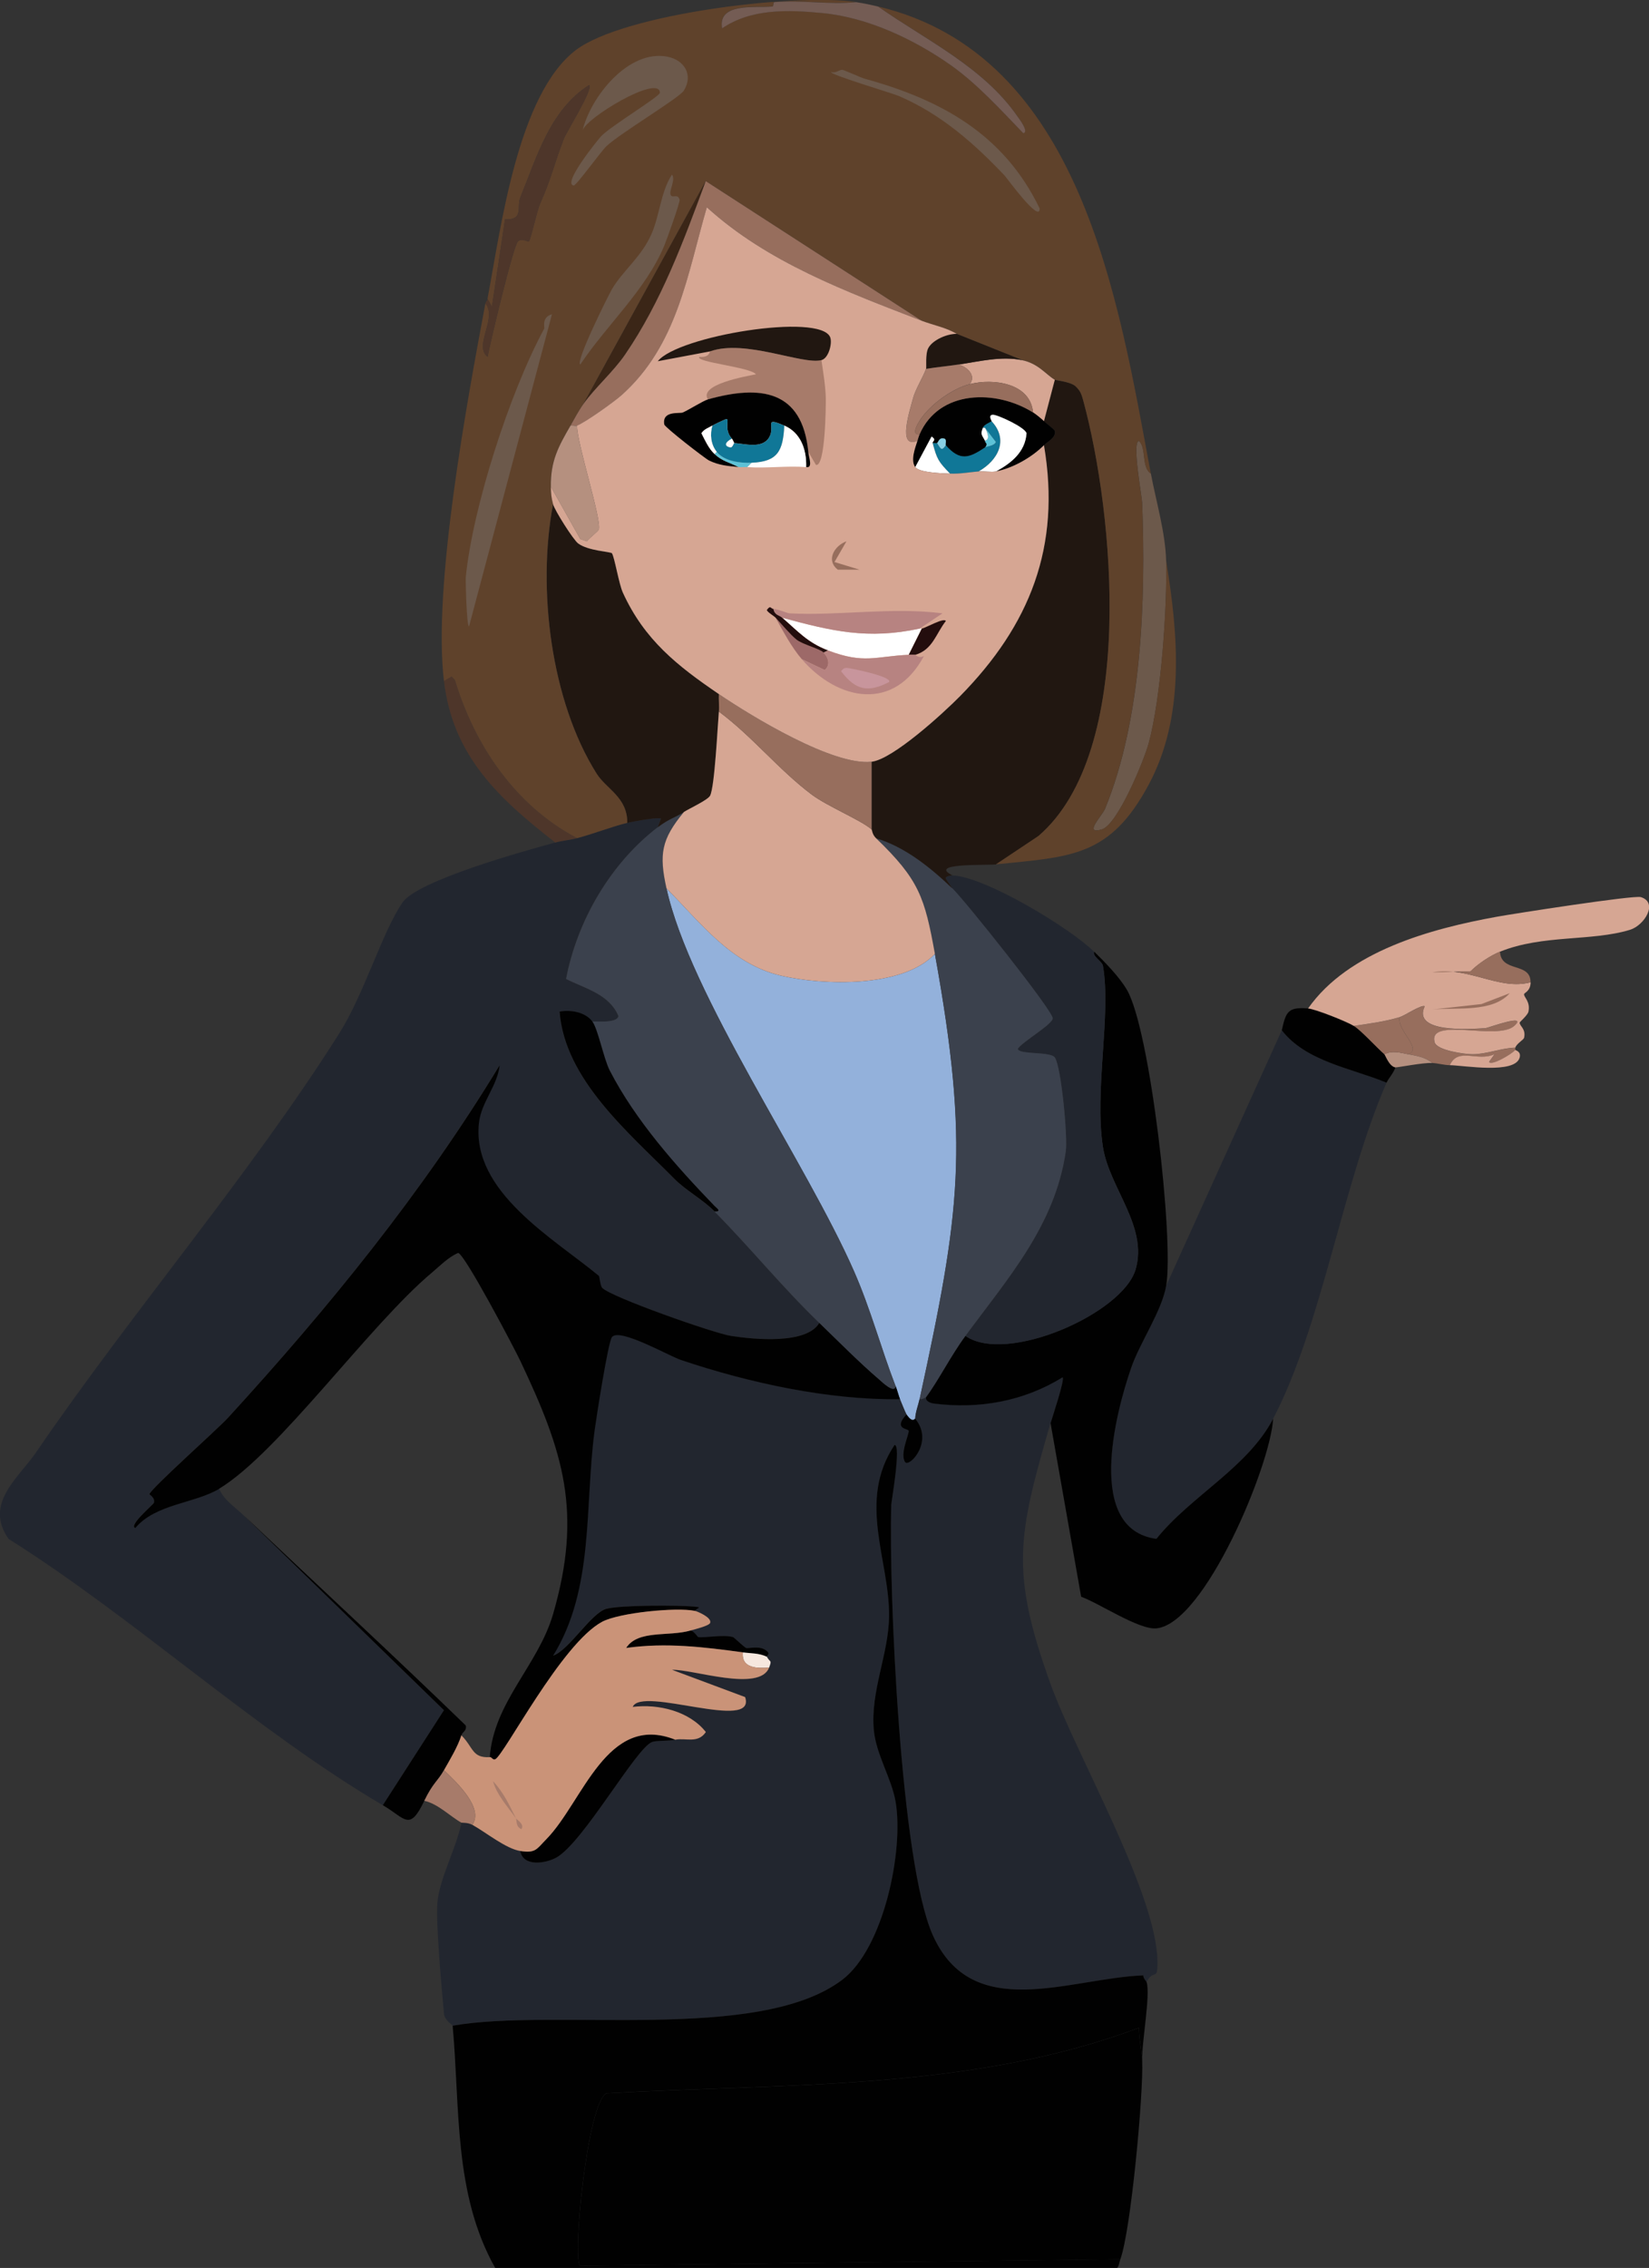 <svg xmlns="http://www.w3.org/2000/svg" id="Capa_2" data-name="Capa 2" viewBox="0 0 331.74 456.07"><rect x="0" y="0" width="331.74" height="456.07" fill="#333333" stroke="none"/><defs><style>      .cls-1 {        fill: #3b414d;      }      .cls-2 {        fill: #5dc2d7;      }      .cls-3 {        fill: #745c54;      }      .cls-4 {        fill: #5f422b;      }      .cls-5 {        fill: #fff;      }      .cls-6 {        fill: #93b1db;      }      .cls-7 {        fill: #4e362a;      }      .cls-8 {        fill: #976e5d;      }      .cls-9 {        fill: #b78381;      }      .cls-10 {        fill: #d6a693;      }      .cls-11 {        fill: #ca9378;      }      .cls-12 {        fill: #a77b6a;      }      .cls-13 {        fill: #6c594b;      }      .cls-14 {        fill: #230d0d;      }      .cls-15 {        fill: #88cfe3;      }      .cls-16 {        fill: #107797;      }      .cls-17 {        fill: #f6e7df;      }      .cls-18 {        fill: #9d6968;      }      .cls-19 {        fill: #c8959c;      }      .cls-20 {        fill: #010101;      }      .cls-21 {        fill: #22262f;      }      .cls-22 {        fill: #211711;      }      .cls-23 {        fill: #b5907f;      }      .cls-24 {        fill: #3b2617;      }    </style></defs><g id="Capa_1-2" data-name="Capa 1"><g id="Objeto_generativo" data-name="Objeto generativo"><path class="cls-6" d="M180.17,278.73c.34.87.63,2.05.88,2.63s1.12,2.78,1.32,3.07c1.28,1.9,1.66.76,1.76.88.05-1.35.6-2.66.88-3.95,8.15-37.58,10.08-50.81,3.07-89.55-6.43,6.87-22.4,6.37-30.95,4.39-10.04-2.33-16.16-10.62-23.05-17.56,4.7,21.42,28.14,55.12,37.75,77.04,3.35,7.64,5.41,15.47,8.34,23.05Z"></path><g><path class="cls-21" d="M139.79,323.94c.44.09,3.43,1.31,3.07,2.41-.18.6-3.19,1.32-3.95,1.54.66.06,1.44,1.31,1.54,1.32,1.53.17,5.03-.56,7.02,0,.17.05,2.19,2.01,2.63,2.19.37.16,2.62-.53,3.95.44,1.15.84.06,1,.22,1.32.61,1.21,1.07.54.44,2.19-1.9,4.99-15.4.3-19.53.44l14.71,5.49c2.35,7.09-20.91-2.31-22.61,1.98,5.14-.66,11.41.86,14.71,5.05-1.59,2.37-4.06,1.12-6.15,1.54-1.47.29-3.58.11-4.61.44-3.15,1.01-13.9,20.27-19.31,23.26-2.14,1.18-6.68,1.91-7.24-1.32-2.89-.44-6.93-3.76-9.66-5.27-.91-.51-2.1-.39-2.19-.44-.93,4.88-4.41,11.23-4.83,16.02-.36,4.11.88,17.66,1.32,22.39.13,1.39,1.74,2.27,1.76,2.41,20.49-3.61,61.52,3.5,78.35-9.22,8.35-6.31,12.41-25.92,10.75-35.78-.8-4.73-3.95-9.53-4.39-14.49-.7-7.81,2.99-15.2,3.07-22.83.12-11.33-6.47-23.1,1.1-34.46,1.39-.05-.64,11.33-.66,12.07-.51,17.48,1.86,71.95,8.34,86.47,7.96,17.84,27.45,8.71,42.36,8.12,0,.6.64,1.25.66,1.32,1.52-2.79,2.26.11,2.19-4.17-.2-13.75-16.37-41.5-21.51-55.75-8.17-22.66-6.56-29.88,0-52.46.29-1.01,2.96-8.92,2.41-9.22-7.83,4.83-16.8,6.42-25.9,5.27-.6-.08-1.77-.46-1.54-1.32-.13.18-.96.54-1.32.44-.28,1.29-.83,2.6-.88,3.95,3.73,4.47-.95,9.62-1.98,8.78-1.23-1.57.78-5.65.66-6.36-.08-.49-3.21-.28-.44-3.29-.2-.29-1.06-2.47-1.32-3.07-14.41.2-30.44-3.29-44.12-7.9-2.42-.82-12.27-6.47-13.83-4.61-.8.95-3.19,16.42-3.51,18.88-2.01,15.19-.04,31.83-8.34,45.21,3.29-1.19,7.67-8.63,10.75-9.44,2.84-.75,14.36-.73,17.56-.44,1.92.17.67.16.22.88Z"></path><path class="cls-21" d="M126.18,165.48c-2.93.69-6.85,2.23-10.1,3.07-1.44.37-2.97.49-4.39.88-6.04,1.64-27.69,7.61-30.73,12.07-4.14,6.08-7.68,18.36-12.73,26.34-17.96,28.42-41.78,56.12-61.02,84.28-3.46,5.06-10.48,10.21-5.49,17.34,25.35,15.94,49.7,38.52,75.28,53.55l12.29-19.09-40.38-39.29c-1.64-1.56-3.97-3.09-4.83-5.27-4.93,2.98-12.81,3.04-16.9,7.9-1.45-.48,3.62-4.71,3.73-5.05.34-1.02-.9-1.65-.88-1.76.23-1.08,13.71-13.08,15.8-15.36,20.14-21.99,39.17-45.35,54.65-70.89-.45,4.18-3.71,7.4-4.17,11.63-1.5,13.81,15.01,23.18,24.14,30.73.1.08.26,2.01.66,2.41,1.82,1.88,22.55,9.14,25.9,9.66,4.66.71,15.23,1.74,17.78-2.63-7.49-7.21-13.93-15.18-21.07-22.39-2.39-2.41-5.76-4.19-8.12-6.58-9.14-9.25-22.01-19.93-23.05-33.58,2.2-.43,5.2.1,6.58,1.98,1.11-.03,5.04.32,5.27-1.1-1.86-4.42-6.66-5.52-10.54-7.46,2.22-11.68,8.94-23.24,18.44-30.51l.66-1.76c-.72-.31-5.67.61-6.8.88Z"></path><g><path class="cls-20" d="M225.39,454.31c2.1-5.63,4.68-33.39,4.39-39.95-.09-2.09-.66-4.44-.66-6.58-33.91,12.74-71.34,11.13-107.11,13.17-3.89,1.89-6.96,33.93-5.27,34.68l108.64-1.32Z"></path><path class="cls-20" d="M91.06,407.34c1.51,16.49.16,33.82,8.56,48.72h125.1c.35-.15.52-1.4.66-1.76l-108.64,1.32c-1.7-.75,1.38-32.79,5.27-34.68,35.76-2.04,73.2-.43,107.11-13.17,0,2.14.57,4.5.66,6.58-.15-3.32,1.72-13.27.88-15.8-.02-.07-.66-.72-.66-1.32-14.91.58-34.4,9.72-42.36-8.12-6.48-14.52-8.85-69-8.34-86.47.02-.74,2.05-12.12.66-12.07-7.56,11.35-.98,23.13-1.1,34.46-.08,7.62-3.77,15.01-3.07,22.83.44,4.95,3.59,9.75,4.39,14.49,1.66,9.85-2.4,29.46-10.75,35.78-16.84,12.72-57.86,5.61-78.35,9.22Z"></path></g><path class="cls-21" d="M234.6,258.54c-.86,5.06-5.27,11.41-7.02,16.46-3.25,9.36-9.23,32.52,5.05,34.46,6.95-8.65,18.33-14.3,23.48-24.14,9.88-18.88,14.03-47.47,22.83-67.6-7.06-2.92-16.21-4.24-21.07-10.54l-23.26,51.36Z"></path><path class="cls-20" d="M194.22,268.63c-2.96,4.02-5.47,9.04-7.9,12.29-.24.86.93,1.24,1.54,1.32,9.1,1.16,18.07-.44,25.9-5.27.54.3-2.12,8.21-2.41,9.22l6.15,34.9c3.64,1.31,11.65,6.7,15.14,6.36,9.74-.93,23.01-32.93,23.48-42.14-5.16,9.85-16.54,15.5-23.48,24.14-14.28-1.93-8.3-25.09-5.05-34.46,1.75-5.05,6.17-11.4,7.02-16.46,1.58-9.31-3.21-51.48-7.9-59.48-1.57-2.67-4.37-5.49-6.58-7.68-.44.91,1.59,1.92,1.76,2.85,1.7,9.79-1.77,25.13,0,36.43,1.28,8.22,9.08,15.93,6.58,24.58-2.56,8.88-25.98,19.17-34.24,13.39Z"></path><path class="cls-21" d="M191.59,176.01c-.07,0-1.53.17-1.32.66l1.32,1.98c2.51,2.41,20.11,24.47,20.19,26.12.06,1.19-6.2,4.78-7.02,6.15.17,1.24,6.6.47,7.46,1.76,1.28,1.92,2.61,16.03,2.19,18.88-2.18,14.94-11.72,25.56-20.19,37.09,8.26,5.78,31.68-4.51,34.24-13.39,2.49-8.65-5.3-16.36-6.58-24.58-1.77-11.3,1.7-26.64,0-36.43-.16-.94-2.2-1.94-1.76-2.85-4.89-4.83-22.04-15.16-28.53-15.36Z"></path><path class="cls-20" d="M263.14,202.79c-3.94-.29-4.43.53-5.27,4.39,4.86,6.29,14.01,7.62,21.07,10.54.36-.83,1.49-2.02,1.76-3.07-1.25-.24-1.99-2.45-2.19-2.63-1.64-1.43-4.63-4.76-6.15-5.71-1.36-.85-7.73-3.4-9.22-3.51Z"></path><path class="cls-20" d="M77.02,363.01c4.57,2.68,5.33,5.37,8.34-.88,1.77-3.67,2.66-3.87,3.95-6.15,1.21-2.14,2.77-4.68,3.51-7.02.24-.76,1.1-.84.88-1.98-14.71-14.26-29.87-28.24-44.77-42.36l40.38,39.29-12.29,19.09Z"></path><path class="cls-20" d="M44.1,299.36c11.99-7.26,30.19-32.89,42.8-43.46,1.65-1.38,3.25-3.07,5.27-3.95,1.36.28,11.28,19.12,12.51,21.73,8.66,18.27,12.55,30.38,6.58,50.92-2.97,10.23-11.93,17.69-12.73,28.75.42-.02.61.67,1.1.44,1.8-.83,13.31-23.27,21.51-27.65,3.42-1.83,14.91-2.97,18.66-2.19.45-.72,1.7-.7-.22-.88-3.2-.29-14.72-.31-17.56.44-3.08.81-7.46,8.25-10.75,9.44,8.3-13.38,6.33-30.03,8.34-45.21.33-2.46,2.72-17.93,3.51-18.88,1.56-1.86,11.41,3.79,13.83,4.61,13.68,4.61,29.71,8.1,44.12,7.9-.25-.58-.54-1.76-.88-2.63-.22,1.63-2.81-.9-3.29-1.32-4.06-3.48-8.2-7.68-12.07-11.41-2.55,4.38-13.12,3.35-17.78,2.63-3.35-.51-24.08-7.78-25.9-9.66-.39-.41-.56-2.33-.66-2.41-9.13-7.55-25.64-16.91-24.14-30.73.46-4.23,3.72-7.45,4.17-11.63-15.48,25.54-34.51,48.9-54.65,70.89-2.09,2.28-15.57,14.29-15.8,15.36-.02.11,1.21.74.88,1.76-.11.34-5.18,4.57-3.73,5.05,4.09-4.87,11.97-4.92,16.9-7.9Z"></path><path class="cls-1" d="M176.22,168.55c8.7,8.38,9.8,11.93,11.85,23.26,7.01,38.74,5.07,51.97-3.07,89.55.35.11,1.18-.26,1.32-.44,2.43-3.25,4.94-8.27,7.9-12.29,8.48-11.53,18.01-22.15,20.19-37.09.42-2.85-.91-16.96-2.19-18.88-.86-1.28-7.29-.52-7.46-1.76.82-1.37,7.08-4.95,7.02-6.15-.08-1.65-17.69-23.71-20.19-26.12-4.31-4.14-9.55-8.36-15.36-10.1Z"></path><path class="cls-20" d="M104.67,372.23c.57,3.23,5.11,2.5,7.24,1.32,5.42-3,16.16-22.25,19.31-23.26,1.03-.33,3.14-.15,4.61-.44-13.78-5.48-18.56,12.47-25.9,19.97-2.03,2.07-2.16,2.89-5.27,2.41Z"></path><path class="cls-20" d="M184.12,285.31c-.1-.12-.48,1.02-1.76-.88-2.77,3.01.36,2.81.44,3.29.12.71-1.89,4.79-.66,6.36,1.02.84,5.71-4.31,1.98-8.78Z"></path><path class="cls-1" d="M132.33,166.35c-9.5,7.27-16.22,18.83-18.44,30.51,3.88,1.95,8.68,3.05,10.54,7.46-.23,1.42-4.16,1.07-5.27,1.1,1.17,1.58,2.28,7.49,3.51,9.88,5.17,10.01,13.3,19.16,21.07,27.22.42.44,1.54,1.15,0,1.1,7.14,7.21,13.58,15.17,21.07,22.39,3.87,3.73,8.01,7.94,12.07,11.41.48.41,3.08,2.95,3.29,1.32-2.93-7.57-4.99-15.41-8.34-23.05-9.61-21.92-33.05-55.61-37.75-77.04-1.51-6.89-1.04-9.84,3.51-15.36-1.69,1.08-3,1.34-5.27,3.07Z"></path><path class="cls-20" d="M143.74,243.61c1.54.05.42-.66,0-1.1-7.77-8.05-15.9-17.2-21.07-27.22-1.23-2.39-2.35-8.29-3.51-9.88-1.38-1.88-4.38-2.41-6.58-1.98,1.03,13.65,13.91,24.33,23.05,33.58,2.36,2.39,5.73,4.17,8.12,6.58Z"></path></g><g><path class="cls-22" d="M212.22,76.37l-2.19,8.34c.44.41,2.13,1.64,2.19,1.98.25,1.36-1.44,2.1-2.19,2.85,3.47,20.42-2.84,36.19-16.9,50.48-3.28,3.34-13.49,12.69-17.78,13.17v13.61c.07.06.1,1,.88,1.76,5.82,1.73,11.05,5.95,15.36,10.1l-1.32-1.98c-.22-.49,1.24-.66,1.32-.66-4.98-2.49,6.62-1.98,8.78-2.19l8.56-5.71c19.74-17,15.2-64.77,9-87.57-.34-1.26-.55-1.93-1.54-2.85s-3.98-1.2-4.17-1.32Z"></path><path class="cls-13" d="M234.6,112.8c-.13-5.64-2.03-12-3.07-17.56-1.96-1.3-.83-5.17-2.41-6.58-1.43.3.6,10.97.66,12.51.74,19.42-.04,43.37-7.46,61.45-.6,1.46-4.46,5.28-.66,4.17,3.21-.94,8.55-14.04,9.44-17.34,2.48-9.2,3.73-27.24,3.51-36.65Z"></path><path class="cls-7" d="M89.31,136.94c1.79,15.13,11.05,23.64,22.39,32.48,1.41-.38,2.95-.5,4.39-.88-12.38-6.51-20.59-18.59-24.58-31.82l-.66-.66-1.54.88Z"></path><path class="cls-22" d="M126.18,165.48c1.13-.27,6.08-1.19,6.8-.88l-.66,1.76c2.26-1.73,3.58-1.99,5.27-3.07,1.13-.72,4.82-2.4,5.27-3.29.92-1.84,1.49-13.91,1.76-16.9.1-1.15-.07-2.36,0-3.51-8.36-5.68-14.99-10.91-19.31-20.41-.81-1.77-1.65-7.03-2.19-7.9-.2-.33-4.78-.45-6.8-1.98-.97-.73-4.73-6.67-5.05-7.9-3.21,16.86-.48,39.54,8.78,54.21,1.94,3.08,6.2,4.73,6.15,9.88Z"></path><g><path class="cls-4" d="M98.09,60.13l.88,1.54,2.63-17.56c3.85.15,2.29-2.48,3.07-4.39,3.39-8.27,5.92-17.5,13.83-22.61,1,.56-4.47,9.3-5.05,10.75-1.79,4.52-2.51,8-4.83,13.17-.52,1.16-1.9,7.21-2.19,7.46-.33.28-1.24-.71-2.19,0s-5.64,20.52-6.15,23.26c-2.86-2.24,2.03-7.8-.44-10.75-3.69,19.73-10.6,56.9-8.34,75.94l1.54-.88.66.66c3.99,13.23,12.2,25.31,24.58,31.82,3.25-.84,7.17-2.38,10.1-3.07.05-5.14-4.2-6.8-6.15-9.88-9.26-14.67-11.99-37.35-8.78-54.21-.35-1.37-.42-2.09-.44-3.51-.06-5.22,1.54-8.11,3.95-12.29.85-1.47,1.65-3,2.63-4.39l24.58-44.77,43.46,28.09c2.29.89,4.91,1.34,7.02,2.63l13.17,5.27c3.26.67,4.75,2.83,6.58,3.95.19.11,3.21.41,4.17,1.32s1.19,1.59,1.54,2.85c6.2,22.81,10.74,70.58-9,87.57l-8.56,5.71c15.23-1.53,22.95-1.52,30.73-16.02,7.37-13.74,5.97-30.11,3.51-44.99.22,9.41-1.03,27.46-3.51,36.65-.89,3.3-6.23,16.4-9.44,17.34-3.8,1.11.06-2.71.66-4.17,7.42-18.08,8.2-42.03,7.46-61.45-.06-1.54-2.09-12.21-.66-12.51,1.58,1.41.45,5.28,2.41,6.58-6.53-35.01-13.99-84.19-54.87-93.94,9.64,6.77,21.19,12.14,28.09,22.17.19.28,2.38,3.1,1.1,3.29-4.51-4.64-9.18-9.85-14.49-13.61-7.41-5.25-16.81-9.67-25.9-10.54-6.92-.66-14.3-.93-20.19,3.07-.93-5.29,6.79-4.04,10.1-4.39.34-.04.1-.85.44-.88,5.42-.47,11.06.56,16.46,0-12.16-1.83-46.78,2.34-56.41,9.66-11.76,8.94-15.12,36.03-17.78,50.04Z"></path><g><path class="cls-7" d="M98.09,60.13c-.08.41-.36.47-.44.88,2.47,2.95-2.42,8.51.44,10.75.51-2.74,5.18-22.55,6.15-23.26s1.86.28,2.19,0c.3-.25,1.68-6.31,2.19-7.46,2.32-5.17,3.04-8.65,4.83-13.17.58-1.45,6.04-10.19,5.05-10.75-7.9,5.1-10.44,14.34-13.83,22.61-.78,1.91.78,4.54-3.07,4.39l-2.63,17.56-.88-1.54Z"></path><path class="cls-3" d="M172.27.43c-5.4.56-11.04-.47-16.46,0-.34.03-.09.84-.44.88-3.31.35-11.03-.9-10.1,4.39,5.89-4.01,13.27-3.73,20.19-3.07,9.08.86,18.48,5.29,25.9,10.54,5.3,3.76,9.98,8.96,14.49,13.61,1.28-.19-.91-3.02-1.1-3.29-6.9-10.02-18.45-15.4-28.09-22.17-1.51-.36-2.85-.65-4.39-.88Z"></path><path class="cls-13" d="M111.04,63.2c-2.14.57-1.45,2.69-1.54,2.85-7.06,13.05-14.43,36.17-15.8,50.04-.05.49.16,9.88.66,9.88l16.68-62.77Z"></path><path class="cls-13" d="M134.3,11.4c-7.88-1.53-15.51,8.09-17.12,14.92.42-2.48,15.41-11.46,15.58-7.68.03.74-9.9,6.71-11.85,8.78-.5.53-7.91,9.62-5.49,9.88.51.05,5.46-6.84,6.58-7.9,2.83-2.66,14.66-9.7,15.58-11.19,1.95-3.17.07-6.15-3.29-6.8Z"></path><path class="cls-13" d="M135.18,35.11c-2.32,3.6-2.45,8.25-4.17,12.07-2.04,4.55-5.71,7.25-7.9,10.97-.65,1.11-7.47,14.75-6.36,15.14,5.31-7.97,13.18-14.97,16.9-23.92.44-1.06,3.22-8.75,3.07-9.22-.4-1.29-1.33-.25-1.76-.88-.52-.77,1.06-3.13.22-4.17Z"></path><path class="cls-13" d="M169.42,14.04c-.63,0-1.29.75-2.19.44-.62.43,12.32,4.27,13.61,4.83,8.45,3.64,15.04,9.43,21.29,16.02.37.39,7.15,9.75,7.02,6.58-7.22-14.98-19.91-21.89-35.34-26.12-.4-.11-4.12-1.76-4.39-1.76Z"></path></g></g><path class="cls-24" d="M117.4,81.2c2.25-3.18,5.98-6.43,8.34-9.88,7.3-10.63,11.79-22.84,16.24-34.9l-24.58,44.77Z"></path></g><g><path class="cls-8" d="M141.98,36.42c-4.45,12.05-8.95,24.26-16.24,34.9-2.36,3.44-6.09,6.7-8.34,9.88-.99,1.39-1.78,2.91-2.63,4.39.4-.07,1.02.11,1.32,0,1.67-.63,7.51-4.81,9-6.15,11.19-10.02,13.14-24.06,17.12-37.75,12.2,11.09,28.06,16.96,43.24,22.83l-43.46-28.09Z"></path><path class="cls-23" d="M114.77,85.59c-2.41,4.18-4.02,7.07-3.95,12.29l5.93,10.54,1.32.44c.36-.57,2.33-2.04,2.41-2.41.51-2.22-4.41-17.25-4.39-20.85-.29.11-.91-.07-1.32,0Z"></path><path class="cls-10" d="M192.9,73.3c1.92.64,3.46,2.31,2.19,3.95,4.69-1.21,12.21-.26,12.73,5.71.59.37,1.67,1.26,2.19,1.76l2.19-8.34c-1.84-1.12-3.33-3.28-6.58-3.95-4.18-.86-8.56.25-12.73.88Z"></path><path class="cls-22" d="M192.46,67.15c-1.86-.04-4.81,1.19-5.71,2.85-.63,1.17-.34,3.9-.44,4.17,2.18-.34,4.41-.55,6.58-.88,4.17-.62,8.55-1.74,12.73-.88l-13.17-5.27Z"></path><path class="cls-10" d="M137.59,163.28c-4.55,5.52-5.03,8.47-3.51,15.36,6.88,6.94,13,15.23,23.05,17.56,8.55,1.98,24.52,2.48,30.95-4.39-2.05-11.33-3.15-14.89-11.85-23.26-.78-.75-.8-1.69-.88-1.76-2.14-1.87-8.93-4.66-12.07-7.02-6.66-5.01-11.95-11.7-18.66-16.68-.26,2.99-.83,15.06-1.76,16.9-.45.89-4.14,2.57-5.27,3.29Z"></path><path class="cls-8" d="M144.62,143.09c6.7,4.98,11.99,11.67,18.66,16.68,3.14,2.36,9.93,5.15,12.07,7.02v-13.61c-7.71.87-24.09-9.1-30.73-13.61-.07,1.16.1,2.36,0,3.51Z"></path><path class="cls-20" d="M185,87.34c-.22.5-.29.82-.44,1.32-.43,1.39-1.43,3.92-.44,5.27l3.29-6.15c1.12.7.12.96.22,1.32.27-.04.78.07.88,0,.31-.21.4-1.25,1.54-.88.46.24.09,1.18.22,1.32,2.9,3.28,4.71,2.56,7.9.44.73-.82-.08-.94,0-1.32-.62-1.21-1-1.25-.44-2.63.28-.7,1.47-1.08,1.76-1.32.05-.04-.8-1.25.22-1.32.88-.06,6.53,2.53,6.8,3.73-.26,3.77-3.08,6.02-6.15,7.68,3.41-.65,7.22-2.83,9.66-5.27.75-.75,2.44-1.5,2.19-2.85-.06-.34-1.75-1.56-2.19-1.98-.52-.49-1.61-1.39-2.19-1.76-7.34-4.63-18.87-4.67-22.83,4.39Z"></path><g><path class="cls-8" d="M281.57,204.54c-.61,2.64,4.65,6.35,1.76,7.46,1.75.34,3.4.58,4.83,1.76,1.23.07,2.29.42,3.51.44,1.72-3.68,5.55-.59,9-2.19l-1.1,1.54c.38.91,4.67-1.63,5.27-2.41.04-.13-.04-.3,0-.44-2.9.07-5.64,1.28-8.56,1.32-1.55.02-7.25-.77-7.68-2.41-1.36-5.18,12.62-.24,16.02-3.29,2.92-2.61-5.33.41-5.71.44-3.36.24-14.86,1.03-12.29-4.39-.71-.37-4.08,1.91-5.05,2.19Z"></path><path class="cls-10" d="M291.67,214.2c2.8.04,13.13,1.87,14.05-1.54.34-1.28-.91-1.45-.88-1.54-.6.79-4.89,3.32-5.27,2.41l1.1-1.54c-3.45,1.6-7.28-1.49-9,2.19Z"></path><path class="cls-23" d="M278.5,212.01c.21.18.95,2.4,2.19,2.63.39.07,5.57-.99,7.46-.88-1.43-1.18-3.08-1.42-4.83-1.76-1.6-.31-3.25-.81-4.83,0Z"></path><path class="cls-8" d="M272.36,206.3c1.51.95,4.51,4.27,6.15,5.71,1.58-.81,3.23-.31,4.83,0,2.89-1.12-2.37-4.82-1.76-7.46-3.12.92-6.02,1.28-9.22,1.76Z"></path><g><path class="cls-10" d="M263.14,202.79c1.48.11,7.86,2.66,9.22,3.51,3.19-.47,6.1-.84,9.22-1.76.97-.28,4.34-2.57,5.05-2.19-2.57,5.42,8.93,4.63,12.29,4.39.38-.03,8.62-3.05,5.71-.44-3.4,3.05-17.38-1.89-16.02,3.29.43,1.65,6.13,2.43,7.68,2.41,2.92-.03,5.66-1.25,8.56-1.32.21-.79,1.66-1.58,1.76-1.98.43-1.83-.95-2.38-.88-3.07.01-.14,1.61-1.48,1.76-2.19.42-2.05-.93-2.89-.88-3.51.02-.31,1.31-.59,1.32-2.41-6.35,1.72-12.45-3.25-19.75-1.98l7.68-.22c1.5-1.52,3.97-3.16,5.93-3.95,8.53-3.46,18.44-2.04,26.12-4.39,2.93-.9,5.75-5.48,2.19-6.58-1.4-.43-25.68,3.35-28.97,3.95-13.24,2.4-29.88,6.9-37.97,18.44Z"></path><path class="cls-8" d="M307.91,197.52c.02-4.11-5.93-1.86-6.15-6.15-1.95.79-4.43,2.43-5.93,3.95l-7.68.22c7.3-1.28,13.4,3.69,19.75,1.98Z"></path><path class="cls-8" d="M303.74,199.72l-5.71,2.19-9.88,1.1c4.94-.47,12.07.66,15.58-3.29Z"></path></g></g><g><path class="cls-12" d="M85.36,362.13c2.68.54,5.38,3.26,7.46,4.39.1.05,1.28-.07,2.19.44,2.4-3.37-3.25-8.62-5.71-10.97-1.29,2.27-2.18,2.48-3.95,6.15Z"></path><path class="cls-20" d="M149.45,332.28c1.67.23,3.18.11,4.83.88-.16-.32.93-.48-.22-1.32-1.33-.97-3.58-.28-3.95-.44-.44-.19-2.47-2.15-2.63-2.19-1.99-.56-5.5.17-7.02,0-.1-.01-.87-1.26-1.54-1.32-4.4,1.28-10.58-.19-12.95,3.51,8.03-1.12,15.58-.19,23.48.88Z"></path><path class="cls-17" d="M149.45,332.28c-.36,3.25,2.95,3.23,5.27,3.07.63-1.66.17-.99-.44-2.19-1.65-.77-3.16-.65-4.83-.88Z"></path><g><path class="cls-11" d="M98.53,353.35c-3.59.19-3.25-1.92-5.71-4.39-.75,2.34-2.3,4.88-3.51,7.02,2.46,2.35,8.1,7.6,5.71,10.97,2.72,1.51,6.77,4.83,9.66,5.27,3.11.47,3.24-.34,5.27-2.41,7.34-7.5,12.12-25.46,25.9-19.97,2.09-.41,4.55.83,6.15-1.54-3.29-4.19-9.57-5.71-14.71-5.05,1.7-4.29,24.96,5.12,22.61-1.98l-14.71-5.49c4.14-.14,17.64,4.55,19.53-.44-2.32.16-5.62.17-5.27-3.07-7.9-1.07-15.45-2-23.48-.88,2.37-3.7,8.55-2.23,12.95-3.51.76-.22,3.77-.94,3.95-1.54.36-1.1-2.64-2.32-3.07-2.41-3.74-.77-15.24.37-18.66,2.19-8.2,4.38-19.71,26.82-21.51,27.65-.49.23-.68-.46-1.1-.44Z"></path><path class="cls-12" d="M103.79,365.64c-1.31-2.65-2.54-5.28-4.61-7.46.75,2.76,3.01,5.2,4.61,7.46Z"></path><path class="cls-12" d="M103.79,365.64c.24.48-.11,1.65,1.1,2.19.68-.98-.83-1.81-1.1-2.19Z"></path></g></g><path class="cls-12" d="M186.32,74.17c-.68,1.8-2.17,4.12-2.63,5.93-.58,2.22-3.27,10.3.88,8.56.15-.49.22-.81.44-1.32-1.49.16-.75-1.37-.44-1.98,1.8-3.49,6.71-7.14,10.54-8.12,1.26-1.64-.27-3.31-2.19-3.95-2.18.33-4.41.53-6.58.88Z"></path><path class="cls-16" d="M197.73,86.03h.44s2.19,2.85,2.19,2.85c-.39.84-1.81.84-2.19,1.1-3.2,2.12-5,2.84-7.9-.44-.84,1.24-.98.78-1.76-.44-.1.07-.6-.04-.88,0,.86,3.2,1.11,3.68,3.51,6.15,2.03.08,3.75-.27,5.71-.44,3.98-2.24,6.09-6.4,2.63-10.1-.29.24-1.47.61-1.76,1.32Z"></path><path class="cls-5" d="M199.49,84.71c3.46,3.7,1.35,7.85-2.63,10.1,1.1-.09,2.52.19,3.51,0,3.07-1.66,5.89-3.91,6.15-7.68-.27-1.2-5.92-3.79-6.8-3.73-1.02.07-.17,1.27-.22,1.32Z"></path><path class="cls-5" d="M184.12,93.93c.77,1.1,5.21,1.25,7.02,1.32-2.4-2.46-2.65-2.94-3.51-6.15-.1-.36.9-.61-.22-1.32l-3.29,6.15Z"></path><path class="cls-8" d="M195.1,77.25c-3.82.98-8.73,4.63-10.54,8.12-.31.6-1.06,2.14.44,1.98,3.95-9.06,15.49-9.02,22.83-4.39-.52-5.97-8.04-6.91-12.73-5.71Z"></path><path class="cls-2" d="M198.17,88.66c-.08.37.73.5,0,1.32.39-.26,1.81-.26,2.19-1.1l-2.19-2.85c1.33,2.58.04,2.46,0,2.63Z"></path><path class="cls-15" d="M188.51,89.1c.78,1.22.91,1.68,1.76.44-.13-.14.24-1.08-.22-1.32-1.14-.37-1.23.66-1.54.88Z"></path><path class="cls-5" d="M198.17,88.66c.04-.17,1.33-.05,0-2.63h-.44c-.56,1.38-.18,1.42.44,2.63Z"></path><g><path class="cls-10" d="M116.09,85.59c-.02,3.6,4.9,18.64,4.39,20.85-.08.37-2.05,1.85-2.41,2.41l-1.32-.44-5.93-10.54c.02,1.43.09,2.15.44,3.51.32,1.24,4.07,7.17,5.05,7.9,2.02,1.52,6.6,1.65,6.8,1.98.54.87,1.39,6.13,2.19,7.9,4.33,9.5,10.96,14.73,19.31,20.41,6.64,4.51,23.01,14.47,30.73,13.61,4.28-.48,14.49-9.83,17.78-13.17,14.06-14.29,20.37-30.06,16.9-50.48-2.44,2.44-6.24,4.62-9.66,5.27-.99.19-2.41-.09-3.51,0-1.96.17-3.67.51-5.71.44-1.82-.07-6.25-.22-7.02-1.32-.99-1.35,0-3.88.44-5.27-4.15,1.74-1.46-6.34-.88-8.56.47-1.8,1.95-4.13,2.63-5.93.1-.27-.19-3,.44-4.17.9-1.67,3.84-2.9,5.71-2.85-2.12-1.29-4.73-1.75-7.02-2.63-15.18-5.87-31.04-11.73-43.24-22.83-3.98,13.69-5.93,27.73-17.12,37.75-1.49,1.34-7.32,5.51-9,6.15Z"></path><g><path class="cls-12" d="M142.86,70.66c-.14.05-.04,1.28-2.19,1.1-.78,1.09,10.29,2.05,11.41,3.51-2,.4-11.6,2.05-9.66,5.05,10.5-2.93,18.97-1.93,20.19,10.54l1.54,2.63c1.92.45,2-12.14,1.98-13.39-.05-2.4-.52-5.28-.88-7.68-3.85.99-15.37-4.28-22.39-1.76Z"></path><path class="cls-22" d="M142.86,70.66c7.02-2.52,18.54,2.74,22.39,1.76,1.48-.38,2.23-3.46,1.76-4.61-2.03-4.96-30.66-.26-34.68,4.83l10.54-1.98Z"></path><path class="cls-8" d="M170.3,108.85c-2.55.93-4.14,3.88-1.76,5.71h4.39s-5.05-1.54-5.05-1.54l2.41-4.17Z"></path><g><path class="cls-20" d="M142.42,80.32c-.93.26-3.85,2.1-5.05,2.63-.63.28-4.22-.45-3.73,2.41.1.57,8.22,6.86,9,7.24,2.01.98,3.77,1.1,5.93,1.32-1.81-.95-3.24-1.14-4.83-2.63-1.19-1.12-1.9-2.75-2.63-4.17.57-.86,1.41-1.05,2.19-1.54.39-.24,2.7-1.33,2.85-1.32.67.07-.58,2.09,1.1,3.95.08.09.39.67.44.88,1.99.1,5.6,1.24,7.02-1.1,1.41-2.3-1.27-4.27,3.07-2.41,3.33,1.43,4.51,4.89,4.39,8.34,1.41.28.56-1.84.44-3.07-1.22-12.47-9.69-13.47-20.19-10.54Z"></path><path class="cls-5" d="M157.79,85.59c-.27,5.13-1.35,7.25-6.58,7.46l-.88.88c3.93.28,7.94-.31,11.85,0,.12-3.45-1.06-6.91-4.39-8.34Z"></path><path class="cls-2" d="M143.74,91.29c1.59,1.49,3.02,1.68,4.83,2.63.57.06,1.18-.04,1.76,0l.88-.88c-2.28.09-5.45-.27-7.02-2.19l-.44.44Z"></path><path class="cls-16" d="M143.3,85.59c-.48,1.74-.34,3.77.88,5.27,1.57,1.92,4.75,2.29,7.02,2.19,5.24-.21,6.32-2.33,6.58-7.46-4.34-1.86-1.67.11-3.07,2.41-1.43,2.34-5.03,1.2-7.02,1.1-.05,0-.28.75-.66.88-1.63-.27-.96-1.19.22-1.76-1.68-1.86-.43-3.88-1.1-3.95-.16-.02-2.46,1.08-2.85,1.32Z"></path><path class="cls-5" d="M143.74,91.29l.44-.44c-1.22-1.5-1.36-3.53-.88-5.27-.79.48-1.62.68-2.19,1.54.73,1.42,1.45,3.05,2.63,4.17Z"></path><path class="cls-5" d="M147.69,89.1c-.05-.21-.36-.79-.44-.88-1.18.56-1.85,1.49-.22,1.76.38-.13.6-.88.66-.88Z"></path></g><g><path class="cls-5" d="M157.35,124.21c3.16,2.72,5.08,5.02,9.22,6.58,7.34,2.78,9.52,1.18,16.24.88l2.63-5.27c-.14.03-.3-.03-.44,0-10.43,2.23-17.64.51-27.65-2.19Z"></path><path class="cls-9" d="M155.59,122.46c.23,1.29,1.14,1.23,1.76,1.76,10.01,2.71,17.23,4.43,27.65,2.19l4.61-3.07c-10.07-1.3-20.87.52-30.73,0-.59-.03-2.13-.81-3.29-.88Z"></path><path class="cls-18" d="M161.3,132.55l4.61,2.19c1.28-1.07.65-2.6-.22-3.51-.76-.8-4.23-1.62-5.49-2.63-1.17-.95-3.03-3.15-4.17-4.39,1.46,2.66,3.3,6.07,5.27,8.34Z"></path><path class="cls-14" d="M185.44,126.41l-2.63,5.27c.07,0,1.25,0,1.32,0,3.53-1.03,4.15-4.26,6.15-6.8-.34-.75-3.95,1.33-4.83,1.54Z"></path><path class="cls-14" d="M156.03,124.21c1.14,1.24,3,3.44,4.17,4.39,1.26,1.02,4.73,1.84,5.49,2.63l.88-.44c-4.14-1.57-6.06-3.86-9.22-6.58-.62-.53-1.53-.47-1.76-1.76-.55-.03-.55-.86-1.32.22.07.41,1.46,1.21,1.76,1.54Z"></path><g><path class="cls-9" d="M165.69,131.24c.87.91,1.5,2.45.22,3.51l-4.61-2.19c7.36,8.49,18.66,10.52,24.58-.66-1.01.6-1.67-.21-1.76-.22-.07,0-1.25,0-1.32,0-6.72.31-8.91,1.9-16.24-.88l-.88.44Z"></path><path class="cls-19" d="M170.3,134.31c-.6.03-.73.25-1.1.66,2.95,3.89,5.46,4.35,9.66,2.19.78-1.11-8.09-2.88-8.56-2.85Z"></path></g></g></g></g></g></g></g></svg>